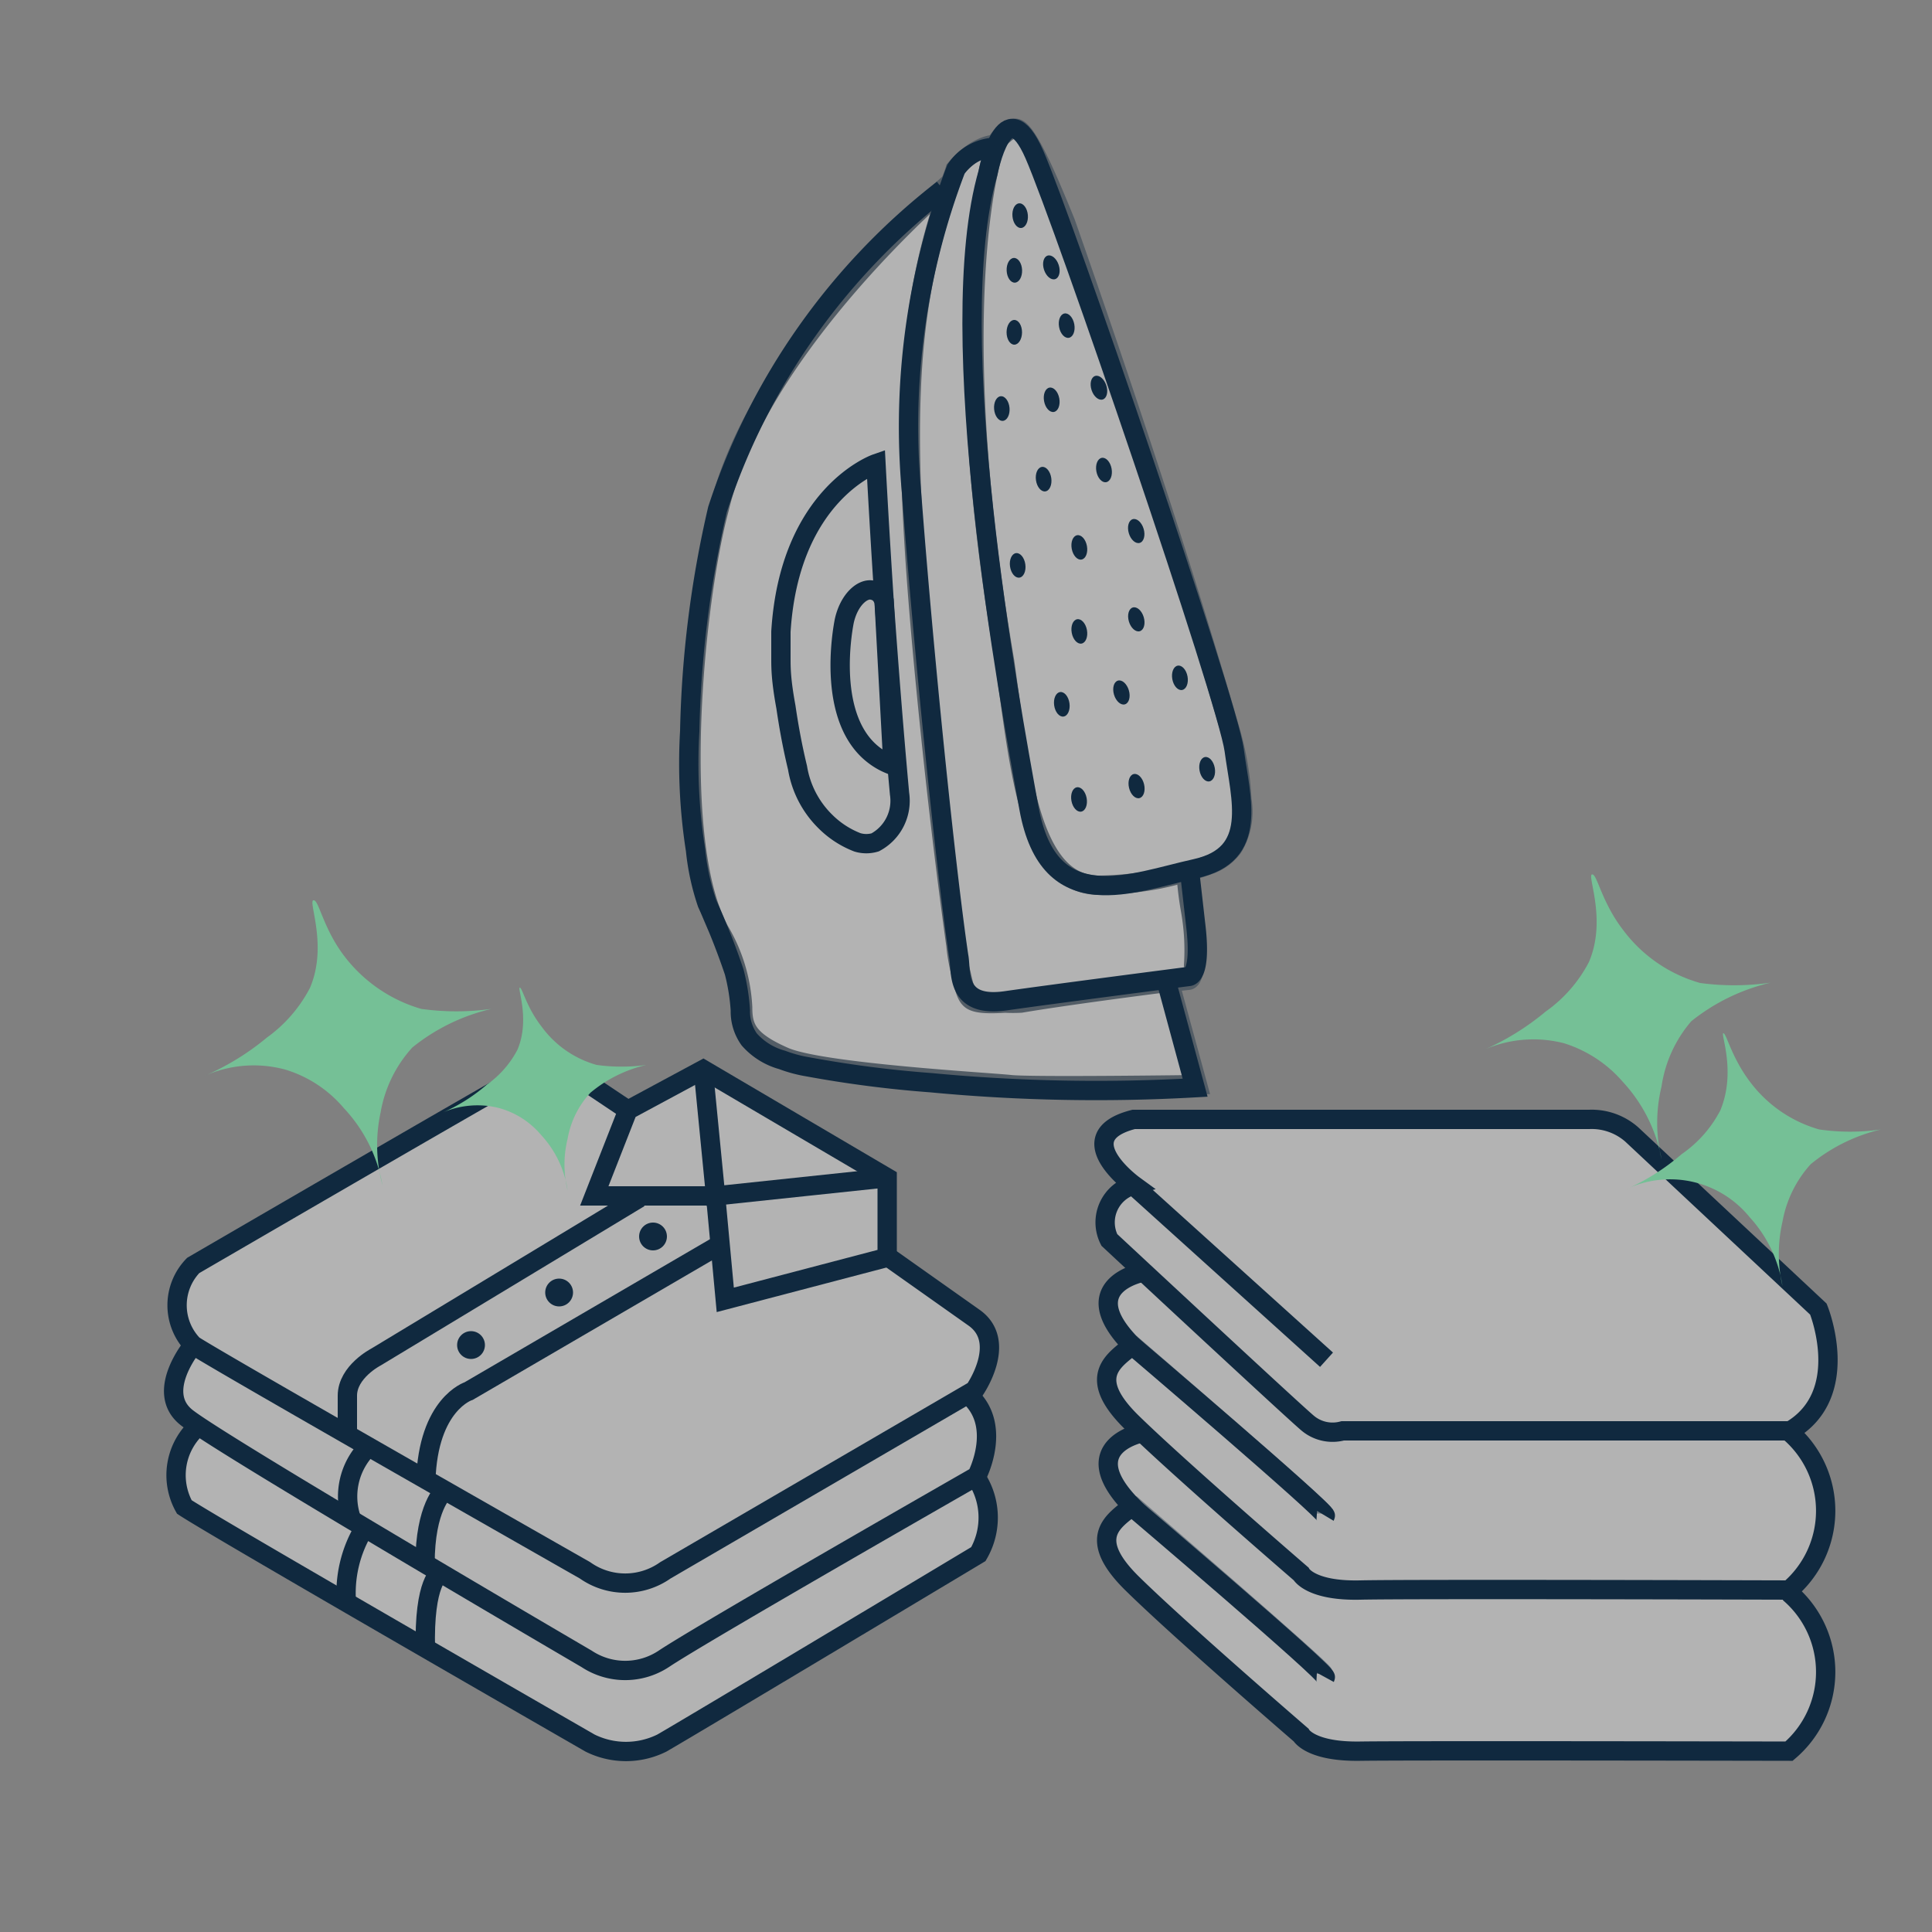 <svg id="Calque_1" data-name="Calque 1" xmlns="http://www.w3.org/2000/svg" viewBox="0 0 50 50"><rect x="0" y="0" width="50" height="50" fill="#808080" stroke="none"/><defs><style>.cls-1,.cls-5,.cls-6{opacity:0.4;}.cls-2,.cls-5,.cls-6{fill:#fff;}.cls-2,.cls-3,.cls-6{stroke:#10293f;stroke-miterlimit:10;stroke-width:0.5px;}.cls-3{fill:none;}.cls-4{fill:#10293f;}.cls-7{fill:#75c096;}</style></defs><g class="cls-1"><path class="cls-2" d="M24.61,4.71s-5,4.22-6,8.47c-.63,2.33-1.26,8.54,0,10.89a4.3,4.3,0,0,1,.61,2c0,.52.12.86,1.08,1.28s5.31.66,5.85.72,4.84,0,4.84,0Z"/><path class="cls-2" d="M25.72,3.74s-.45,0-1,.64c-.06.2-.17.45-.3.87-1,3.08-1.08,6-.49,12.22.18,1.88.43,4.25.81,7a4.46,4.46,0,0,0,.13.72c.09.4.14.6.27.69s.4.11.87.08a3.77,3.77,0,0,0,.41,0c1.12-.19,3.21-.46,3.6-.51l.73-.08h0c.07,0,.12-.12.14-.24s0-.12,0-.15a5.88,5.88,0,0,0-.08-1.43h0c-.2-1.12-.08-1.87-.28-1.9a.12.12,0,0,0-.1,0c.13.18.23.26.29.24Q31.46,21.62,25.72,3.74Z"/><path class="cls-2" d="M25.74,3.81S24.38,7.64,26,17.12c.39,2.75.63,5.79,2.44,5.79A9.15,9.15,0,0,0,30,22.75a9.69,9.69,0,0,0,1.35-.39,1.28,1.28,0,0,0,.56-.43,1.78,1.78,0,0,0,.23-1.23,7.71,7.71,0,0,0-.31-1.82c-1.28-4.41-2.73-8.77-4.25-13.11,0,0-.07-.18-.31-.75-.64-1.52-.88-1.71-1-1.7a.64.64,0,0,0-.29.16A.67.67,0,0,0,25.74,3.81Z"/></g><path class="cls-3" d="M25.57,4.47S26,2.24,26.77,4s5,14.13,5.17,15.41.64,2.71-1,3.07-3.79,1.3-4.31-1.56S24.37,8.6,25.57,4.47Z"/><path class="cls-3" d="M25.74,3.81a1.29,1.29,0,0,0-1,.57,18.68,18.68,0,0,0-1.15,8.36c.31,4.12.88,9.69,1.22,12,.08.39-.11,1.35,1.22,1.16s4.74-.63,4.74-.63.34,0,.17-1.37l-.16-1.41"/><path class="cls-3" d="M24.4,4.9a17.27,17.27,0,0,0-5.83,8.28,27.75,27.75,0,0,0-.72,5.74A14.53,14.53,0,0,0,18,22a6.21,6.21,0,0,0,.3,1.38A18.73,18.73,0,0,1,19,25.15a5.23,5.23,0,0,1,.16,1,1.24,1.24,0,0,0,.23.75,1.74,1.74,0,0,0,.85.53,3.51,3.51,0,0,0,.67.18,29.78,29.78,0,0,0,3.18.41,45.29,45.29,0,0,0,6.84.13l-.74-2.73h0"/><ellipse class="cls-4" cx="26.4" cy="5.58" rx="0.2" ry="0.32" transform="translate(-0.39 2.37) rotate(-5.1)"/><ellipse class="cls-4" cx="26.25" cy="6.99" rx="0.2" ry="0.32" transform="translate(-0.27 1.12) rotate(-2.42)"/><ellipse class="cls-4" cx="27.22" cy="6.84" rx="0.2" ry="0.32" transform="matrix(0.95, -0.31, 0.31, 0.95, -0.77, 8.86)"/><ellipse class="cls-4" cx="26.25" cy="8.6" rx="0.2" ry="0.32"/><ellipse class="cls-4" cx="27.61" cy="8.43" rx="0.2" ry="0.32" transform="translate(-1.07 5.1) rotate(-10.36)"/><ellipse class="cls-4" cx="25.93" cy="10.57" rx="0.2" ry="0.32" transform="translate(-0.84 2.35) rotate(-5.1)"/><ellipse class="cls-4" cx="27.22" cy="10.35" rx="0.2" ry="0.32" transform="translate(-1.42 5.06) rotate(-10.36)"/><ellipse class="cls-4" cx="28.44" cy="10.03" rx="0.2" ry="0.32" transform="translate(-1.71 9.41) rotate(-18.24)"/><path class="cls-3" d="M22.67,12s-2.24.78-2.46,4.35c0,.17,0,.4,0,.67s0,.57.13,1.28c.06.41.15.95.3,1.57a2.52,2.52,0,0,0,.72,1.39,2.39,2.39,0,0,0,.83.54.8.8,0,0,0,.46,0,1.22,1.22,0,0,0,.63-1.26c-.15-1.64-.28-3.32-.4-5C22.8,14.3,22.73,13.14,22.67,12Z"/><path class="cls-3" d="M22.88,15.56l.23,4.25a1.73,1.73,0,0,1-.47-.25c-1.26-.93-.84-3.24-.79-3.49.12-.54.46-.84.71-.8S22.85,15.5,22.88,15.56Z"/><ellipse class="cls-4" cx="27.01" cy="12.4" rx="0.2" ry="0.32" transform="translate(-1.47 3.9) rotate(-8.04)"/><ellipse class="cls-4" cx="28.57" cy="12.16" rx="0.2" ry="0.32" transform="translate(-1.72 5.34) rotate(-10.36)"/><ellipse class="cls-4" cx="30.16" cy="13.47" rx="0.2" ry="0.32" transform="translate(-2.59 9.15) rotate(-16.55)"/><ellipse class="cls-4" cx="26.34" cy="14.63" rx="0.2" ry="0.32" transform="translate(-1.79 3.83) rotate(-8.04)"/><ellipse class="cls-4" cx="27.93" cy="14.17" rx="0.2" ry="0.32" transform="translate(-2.09 5.25) rotate(-10.36)"/><ellipse class="cls-4" cx="29.41" cy="13.74" rx="0.2" ry="0.32" transform="translate(-2.7 8.95) rotate(-16.55)"/><ellipse class="cls-4" cx="27.48" cy="18.23" rx="0.2" ry="0.32" transform="translate(-2.28 4.02) rotate(-8.04)"/><ellipse class="cls-4" cx="29.02" cy="17.92" rx="0.2" ry="0.32" transform="translate(-3.9 9.01) rotate(-16.55)"/><ellipse class="cls-4" cx="30.54" cy="17.54" rx="0.2" ry="0.32" transform="translate(-2.66 5.78) rotate(-10.36)"/><ellipse class="cls-4" cx="27.93" cy="20.69" rx="0.2" ry="0.32" transform="translate(-3.27 5.36) rotate(-10.36)"/><ellipse class="cls-4" cx="29.41" cy="20.34" rx="0.2" ry="0.32" transform="translate(-3.9 7.35) rotate(-13.36)"/><ellipse class="cls-4" cx="31.24" cy="19.91" rx="0.2" ry="0.32" transform="translate(-3.07 5.94) rotate(-10.36)"/><ellipse class="cls-4" cx="27.93" cy="16.34" rx="0.2" ry="0.32" transform="translate(-2.48 5.29) rotate(-10.36)"/><ellipse class="cls-4" cx="30.72" cy="22.66" rx="0.2" ry="0.32" transform="translate(-4.4 7.71) rotate(-13.36)"/><ellipse class="cls-4" cx="29.41" cy="16.03" rx="0.2" ry="0.32" transform="translate(-3.35 9.04) rotate(-16.55)"/><path class="cls-5" d="M29.34,30.8s-1.54-1.5,0-1.8c1,0,11.85,0,11.85,0a1.22,1.22,0,0,1,1,.38c.38.44,4.77,4.37,4.77,4.37s1.22,2.62-.62,3.33c.43.69,2,2.24.19,4,.24.79,1.71,3.41-.3,4.26-1.3,0-11.33,0-11.33,0a1.75,1.75,0,0,1-1.39-.49c-.76-.63-4.81-4.42-4.81-4.42s-.15-1.29.61-1.34c-.33-.36-1.14-1.68,0-1.89-.41-.68-1.25-1.85,0-2.18-.38-.6-.95-1.77.33-1.86C28.72,32.39,28.15,31,29.34,30.8Z"/><path class="cls-6" d="M29.25,38.91s5,4.31,5,4.41"/><path class="cls-6" d="M29.25,34.76s5,4.3,5,4.41"/><path class="cls-3" d="M29.34,30.67s-1.73-1.26,0-1.7c1.21,0,11.79,0,11.79,0a1.57,1.57,0,0,1,1.1.39l4.83,4.52s.9,2.2-.73,3.15c-1.08,0-11.58,0-11.58,0a1,1,0,0,1-.92-.21c-.47-.4-5.12-4.73-5.12-4.73A1,1,0,0,1,29.34,30.67Z"/><line class="cls-3" x1="29.3" y1="30.65" x2="34.33" y2="35.19"/><path class="cls-3" d="M29.6,32.92s-1.85.33-.3,1.9c-.43.37-1.24.79,0,2s4.37,3.91,4.37,3.91.24.45,1.53.42,11.1,0,11.1,0a2.69,2.69,0,0,0,0-4.1"/><path class="cls-3" d="M29.3,34.82s5.06,4.31,5,4.41"/><path class="cls-3" d="M29.6,37.07s-1.85.33-.3,1.91c-.43.36-1.24.78,0,2s4.37,3.92,4.37,3.92.24.44,1.53.42,11.1,0,11.1,0a2.69,2.69,0,0,0,0-4.1"/><path class="cls-3" d="M29.3,39s5.06,4.3,5,4.41"/><path class="cls-7" d="M45.83,25.43a5.15,5.15,0,0,0-2.06,1A3.33,3.33,0,0,0,43,28.12,4,4,0,0,0,43,30a4,4,0,0,0-1-2,3.32,3.32,0,0,0-1.52-1,3.17,3.17,0,0,0-2.1.18,6.65,6.65,0,0,0,1.62-1,3.6,3.6,0,0,0,1.12-1.28c.47-1.09-.05-2.24.08-2.27s.24.7.8,1.43a3.77,3.77,0,0,0,2,1.38A6.6,6.6,0,0,0,45.83,25.43Z"/><path class="cls-7" d="M48.68,29.23a4.5,4.5,0,0,0-1.82.9,3,3,0,0,0-.73,1.49,3.7,3.7,0,0,0,0,1.66,3.38,3.38,0,0,0-.85-1.78,2.65,2.65,0,0,0-3.2-.72,5.75,5.75,0,0,0,1.44-.91,3.13,3.13,0,0,0,1-1.13c.42-1,0-2,.08-2s.21.63.7,1.27a3.4,3.4,0,0,0,1.78,1.22A5.58,5.58,0,0,0,48.68,29.23Z"/><path class="cls-5" d="M13.25,27.85a2,2,0,0,1,1.58,0c.66.39,1.41.87,1.41.87l1.43-.87s.48-.32,1.53.35,3.26,1.86,3.26,1.86,1.08,0,.48,2.48c.92.63,2.09,1.38,2.09,1.38A1.26,1.26,0,0,1,25,36c.24.4,1.08.8,0,2.17.36.54.87,1.37.09,2S17.05,45,17.05,45a1.36,1.36,0,0,1-1.8,0c-.87-.45-10.71-6.22-10.71-6.22s-.2-1.42.51-1.58C4.57,36.7,3.92,35.3,5,34.82c-.39-.45-1-1.62.09-2.19S13.25,27.85,13.25,27.85Z"/><polygon class="cls-3" points="15.38 30.95 18.52 30.95 18.77 33.64 22.96 32.54 22.96 30.48 18.2 27.68 16.25 28.73 15.38 30.95"/><polyline class="cls-3" points="18.2 27.68 18.52 30.95 22.96 30.48"/><path class="cls-3" d="M16.25,28.73l-1.57-1.05a2.07,2.07,0,0,0-1.21.18C12.91,28.15,5,32.75,5,32.75a1.48,1.48,0,0,0,0,2.06c.72.47,10.14,5.83,10.14,5.83a1.8,1.8,0,0,0,2.08,0l8-4.66s.87-1.24,0-1.87L23,32.54"/><path class="cls-3" d="M18.63,32.21,12.13,36s-1.05.33-1.11,2.32"/><path class="cls-3" d="M16.55,31,9.73,35.12s-.74.38-.74,1v1"/><path class="cls-3" d="M5,34.81S4,36,4.81,36.67s10.37,6.26,10.37,6.26a1.81,1.81,0,0,0,2,0c1-.67,8.1-4.73,8.1-4.73S26,36.83,25,36.05"/><path class="cls-3" d="M5.14,36.9A1.69,1.69,0,0,0,4.77,39c.78.52,10.5,6.11,10.5,6.11a2.09,2.09,0,0,0,1.86,0c.9-.52,8.19-4.89,8.19-4.89a1.88,1.88,0,0,0-.07-2"/><path class="cls-3" d="M9.52,37.46a1.8,1.8,0,0,0-.42,1.87"/><path class="cls-3" d="M11.49,38.59S11,39,11,40.47"/><path class="cls-3" d="M9.44,39.53a3.22,3.22,0,0,0-.47,2"/><path class="cls-3" d="M11.4,40.7s-.44.2-.39,2"/><circle class="cls-4" cx="16.9" cy="32" r="0.36"/><circle class="cls-4" cx="14.47" cy="33.45" r="0.36"/><circle class="cls-4" cx="12.19" cy="34.81" r="0.36"/><path class="cls-7" d="M12.72,26.11a5.08,5.08,0,0,0-2.05,1,3.33,3.33,0,0,0-.82,1.68,4,4,0,0,0,.05,1.89,3.9,3.9,0,0,0-1-2,3.19,3.19,0,0,0-1.52-1,3.12,3.12,0,0,0-2.1.17,6.68,6.68,0,0,0,1.63-1,3.66,3.66,0,0,0,1.11-1.28c.47-1.09-.05-2.24.09-2.27s.24.7.79,1.43a3.86,3.86,0,0,0,2,1.38A6.6,6.6,0,0,0,12.72,26.11Z"/><path class="cls-7" d="M16.73,27.56a3.47,3.47,0,0,0-1.45.72,2.34,2.34,0,0,0-.59,1.19,2.8,2.8,0,0,0,0,1.34,2.67,2.67,0,0,0-.68-1.43,2.18,2.18,0,0,0-1.08-.7,2.26,2.26,0,0,0-1.49.12,4.51,4.51,0,0,0,1.16-.73,2.55,2.55,0,0,0,.79-.9c.33-.77,0-1.59.06-1.61s.17.5.56,1a2.64,2.64,0,0,0,1.43,1A4.68,4.68,0,0,0,16.73,27.56Z"/></svg>